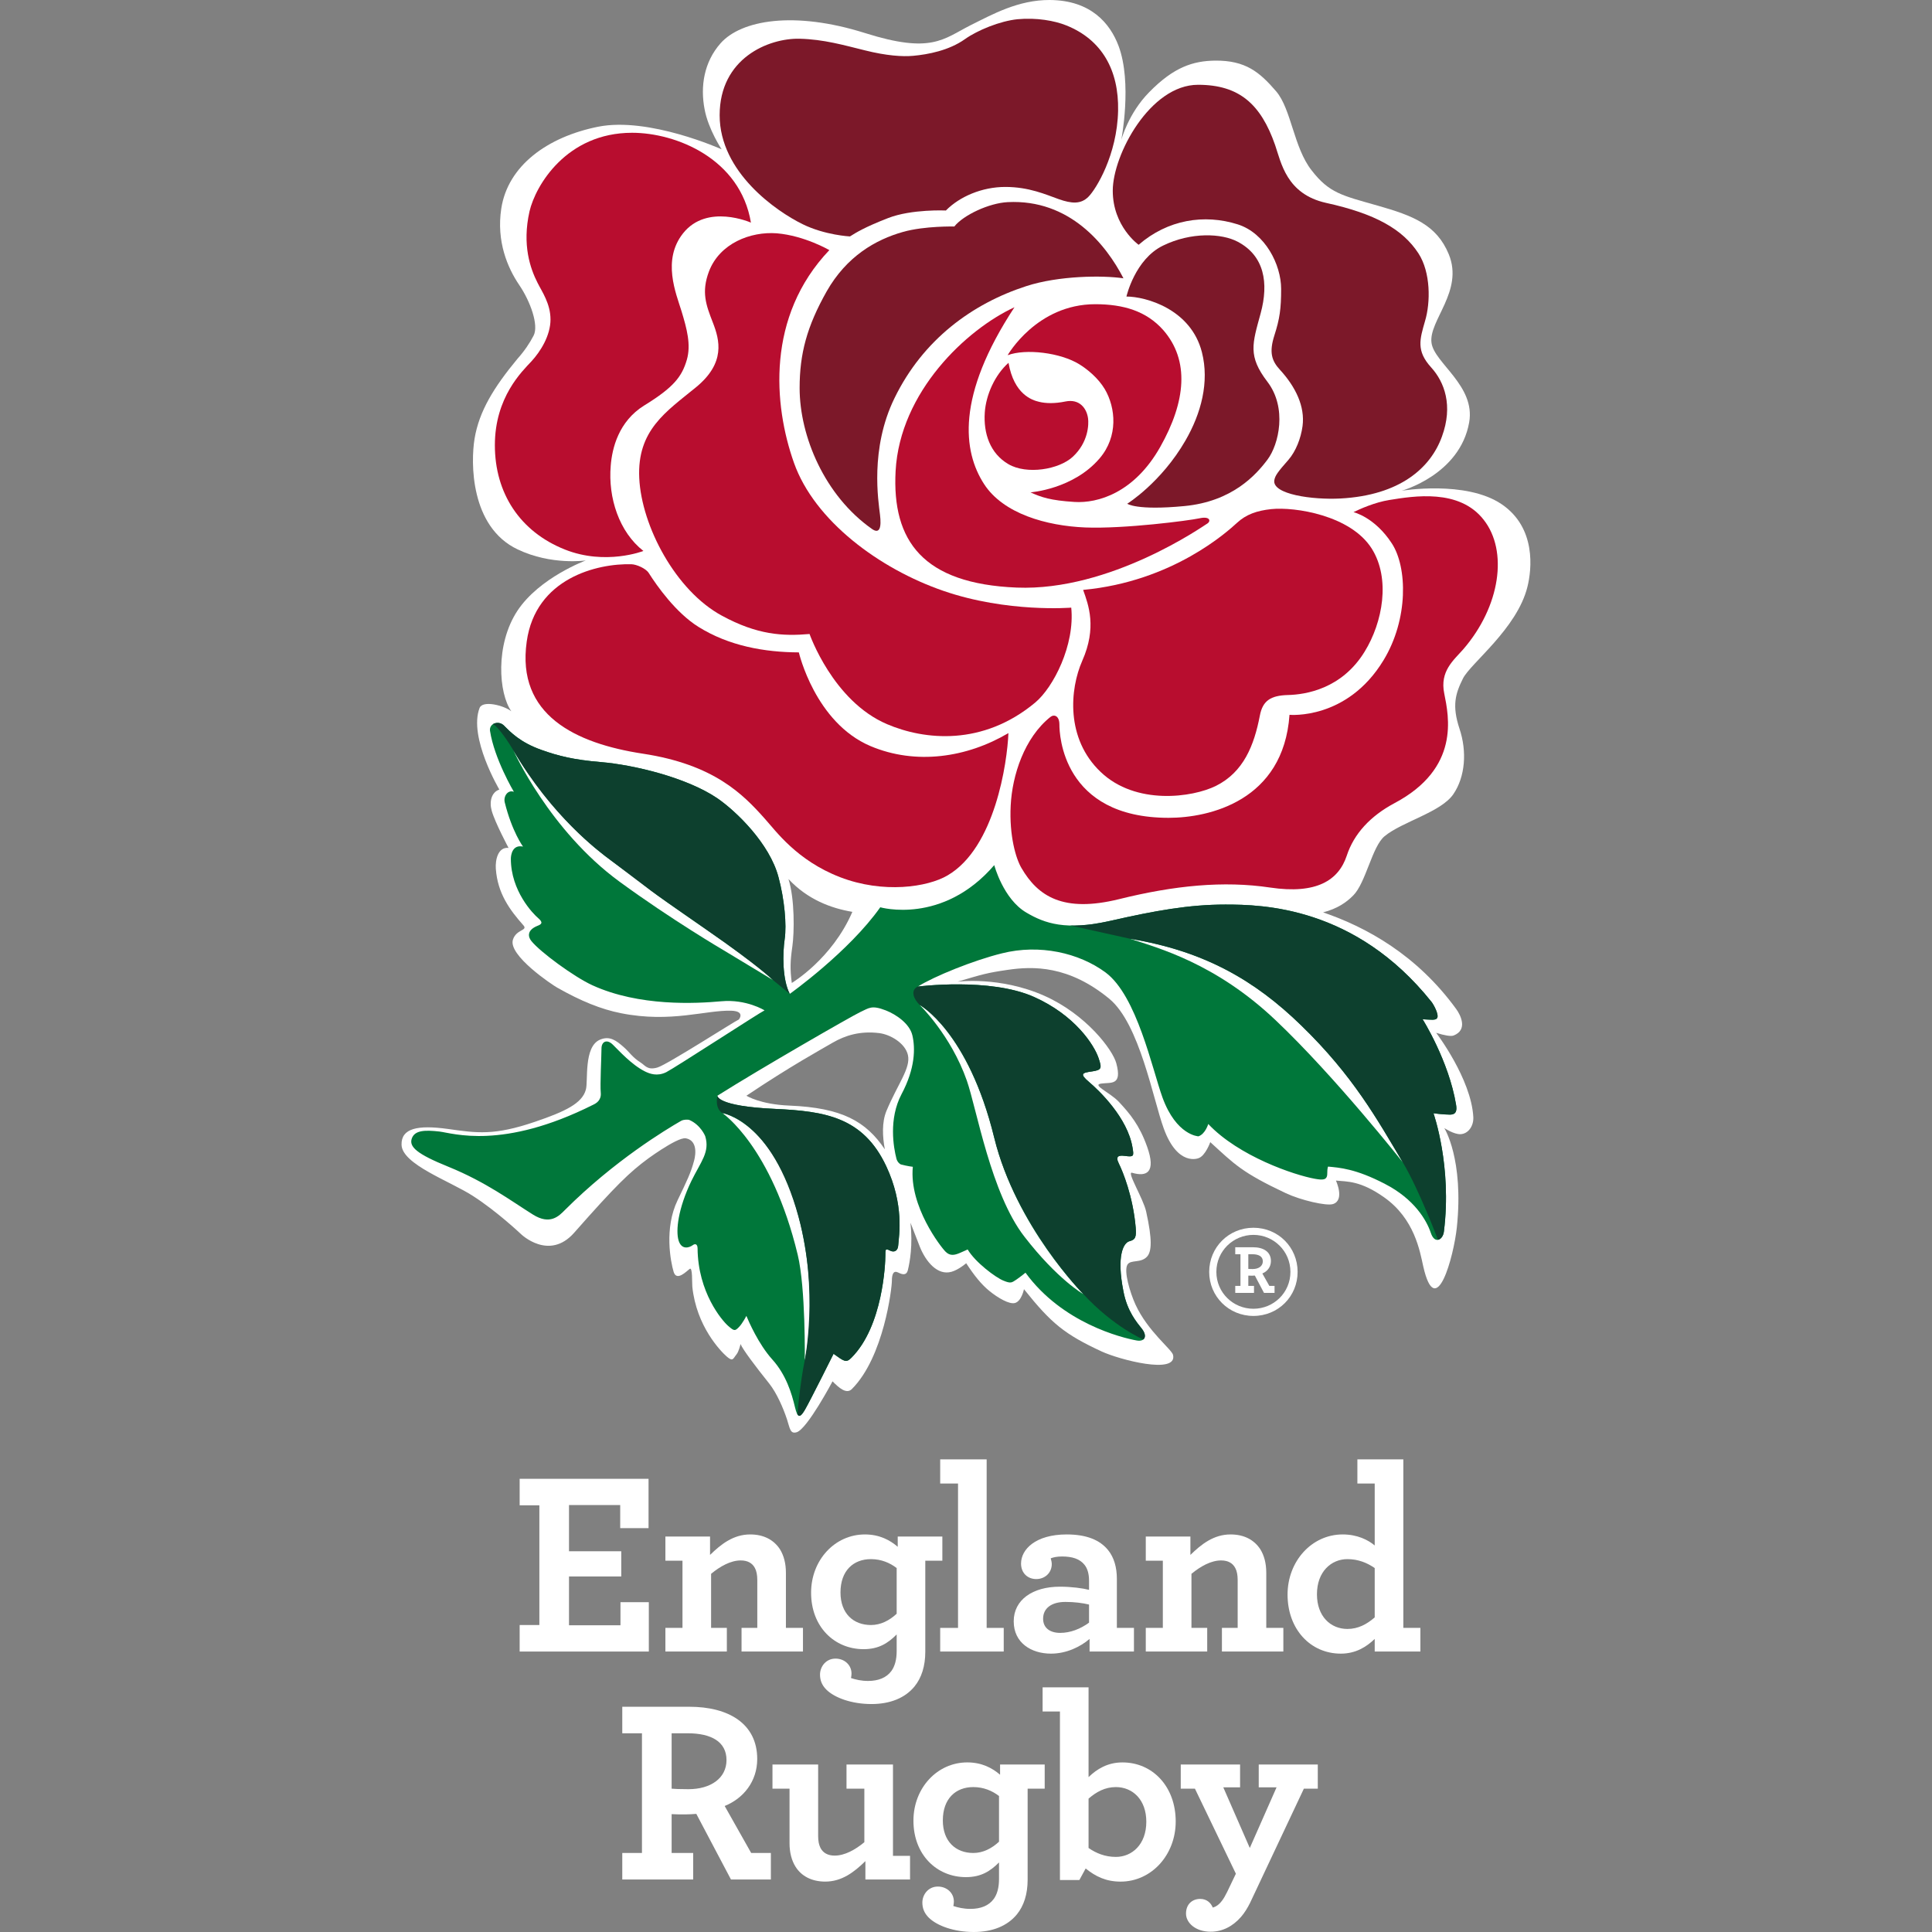 <svg width="112" height="112" viewBox="0 0 112 112" fill="none" xmlns="http://www.w3.org/2000/svg">
<rect x="0" y="0" width="112" height="112" fill="#808080" stroke="none"/>
<g clip-path="url(#clip0_5172_60545)">
<path d="M30.002 20.794C28.644 22.434 27.777 23.825 27.511 25.431C27.285 26.792 27.252 30.541 30.006 31.848C31.968 32.785 33.96 32.49 33.96 32.49C33.96 32.49 31.276 33.476 29.998 35.402C28.698 37.375 28.906 40.201 29.644 41.236C29.693 41.307 29.585 41.151 29.644 41.236C29.223 40.897 27.982 40.578 27.802 41.041C27.148 42.736 28.948 45.773 28.948 45.773C28.498 45.92 28.352 46.461 28.506 47.002C28.693 47.677 29.481 49.154 29.481 49.154C28.861 49.092 28.71 49.859 28.743 50.358C28.844 51.801 29.563 52.762 30.347 53.647C30.613 53.956 29.927 53.864 29.735 54.474C29.443 55.387 32.043 57.11 32.294 57.249C33.677 58.034 34.843 58.508 36.002 58.737C38.897 59.314 40.926 58.543 42.405 58.593C43.225 58.623 42.834 59.1 42.834 59.1C42.605 59.191 38.68 61.716 38.117 61.883C37.535 62.056 37.406 61.77 37.151 61.605C36.642 61.282 36.514 61.013 36.151 60.695C35.722 60.321 35.347 60.029 34.776 60.274C33.823 60.687 34.106 62.681 33.963 63.166C33.748 63.964 32.773 64.432 31.023 65.028C28.639 65.842 27.656 65.685 25.952 65.445C24.211 65.205 23.253 65.407 23.278 66.365C23.311 67.502 26.09 68.473 27.41 69.326C28.819 70.229 30.21 71.549 30.21 71.549C30.21 71.549 31.831 73.113 33.284 71.464C35.718 68.7 36.51 67.946 37.567 67.167C37.221 67.426 39.234 65.899 39.754 65.989C40.588 66.14 40.234 67.295 40.234 67.295C40.055 67.97 39.839 68.422 39.28 69.582C38.496 71.202 38.875 73.143 39.051 73.729C39.226 74.306 39.801 73.691 39.984 73.557C40.155 73.436 40.113 74.365 40.134 74.585C40.371 76.895 41.779 78.332 42.134 78.644C42.496 78.954 42.492 78.765 42.692 78.521C42.834 78.35 42.93 77.916 42.93 77.916C43.059 78.232 43.784 79.195 44.596 80.21C45.017 80.743 45.396 81.593 45.625 82.289C45.795 82.816 45.808 83.139 46.183 83.029C46.8 82.841 48.263 80.077 48.263 80.077C48.645 80.467 49.075 80.835 49.383 80.525C51.241 78.666 51.703 74.66 51.703 74.258C51.703 73.861 51.795 73.638 52.062 73.766C52.329 73.904 52.554 73.938 52.629 73.634C52.75 73.138 52.919 72.171 52.782 70.883L53.328 72.287C53.666 73.121 54.34 73.965 55.166 73.725C55.578 73.607 56.011 73.231 56.011 73.231C56.482 73.949 56.886 74.458 57.37 74.85C57.841 75.231 58.511 75.629 58.841 75.536C59.224 75.426 59.361 74.735 59.361 74.735C60.948 76.723 61.72 77.352 63.869 78.348C64.869 78.813 68.257 79.712 68.005 78.552C67.939 78.229 66.544 77.192 65.823 75.623C65.498 74.902 65.14 73.69 65.357 73.317C65.54 73.003 66.132 73.247 66.497 72.846C66.756 72.557 66.814 71.903 66.444 70.238C66.281 69.486 65.281 67.881 65.631 67.987C66.482 68.237 67.027 67.963 66.502 66.483C66.057 65.222 65.494 64.553 64.865 63.879C64.34 63.32 63.265 62.897 63.843 62.815C64.407 62.736 65.065 62.952 64.714 61.641C64.511 60.861 62.961 58.802 60.544 57.728C57.958 56.579 55.503 56.911 55.503 56.911C56.969 56.478 57.207 56.399 58.412 56.224C59.89 56.006 61.953 55.958 64.311 57.903C66.069 59.358 66.848 63.739 67.465 65.422C68.277 67.655 69.481 67.14 69.481 67.14C69.881 67.005 70.161 66.211 70.161 66.211C71.579 67.504 71.983 67.963 74.528 69.164C75.424 69.585 76.887 69.919 77.27 69.802C77.977 69.582 77.445 68.439 77.445 68.439C78.103 68.502 78.873 68.443 80.245 69.414C82.003 70.658 82.311 72.531 82.506 73.408C83.245 76.681 84.278 72.829 84.455 71.149C84.868 67.19 83.727 65.395 83.727 65.395C83.727 65.395 84.286 65.768 84.669 65.749C85.118 65.73 85.435 65.274 85.41 64.761C85.289 62.537 83.257 59.874 83.257 59.874C83.752 60.029 84.11 60.091 84.269 60.029C85.102 59.701 84.677 58.855 84.423 58.502C82.132 55.346 79.206 53.747 76.702 52.891C77.536 52.675 78.058 52.306 78.445 51.914C79.181 51.179 79.54 49.073 80.265 48.477C81.281 47.633 83.536 47.088 84.253 46.038C84.943 45.029 85.052 43.561 84.606 42.237C84.169 40.911 84.365 40.224 84.806 39.339C85.244 38.453 87.943 36.453 88.547 34.018C88.798 33.013 89.068 30.593 87.048 29.227C84.977 27.828 81.256 28.449 81.256 28.449C81.256 28.449 84.632 27.523 85.169 24.488C85.548 22.361 83.14 21.042 82.986 19.876C82.807 18.59 84.868 16.88 83.986 14.737C83.282 13.034 81.922 12.506 79.86 11.919C77.803 11.334 77.058 11.199 76.033 9.872C74.995 8.551 74.862 6.333 73.983 5.298C73.024 4.183 72.212 3.496 70.434 3.514C69.172 3.534 68.056 3.875 66.614 5.35C65.406 6.577 65.002 8.112 65.002 8.112C65.002 8.112 65.648 4.803 64.843 2.658C64.356 1.363 63.244 0.012 60.852 4.30858e-05C59.033 -0.007 57.541 0.827 56.258 1.466C54.674 2.269 53.995 3.132 50.142 1.915C46.025 0.617 42.964 1.164 41.771 2.51C40.813 3.595 40.588 5.005 40.847 6.339C41.062 7.499 41.834 8.656 41.834 8.656C41.834 8.656 37.617 6.758 34.671 7.347C31.726 7.938 29.439 9.611 29.06 12.089C28.768 13.994 29.427 15.528 30.094 16.512C30.76 17.489 31.234 18.854 30.939 19.444C30.71 19.888 30.406 20.343 30.002 20.794ZM49.412 52.861C48.229 55.603 45.901 56.983 45.901 56.983C45.795 56.183 45.812 55.701 45.933 54.869C46.05 54.054 46.075 52.11 45.708 50.958C46.82 52.15 48.179 52.653 49.412 52.861ZM45.775 64.093C44.059 64.026 43.271 63.52 43.271 63.52C45.842 61.797 47.542 60.872 48.274 60.444C48.991 60.029 49.855 59.752 50.97 59.89C51.616 59.97 52.478 60.475 52.633 61.162C52.804 61.92 52.054 62.815 51.386 64.406C51.112 65.078 51.162 65.909 51.295 66.629C50.2 65.002 48.808 64.219 45.775 64.093Z" fill="white"/>
<path d="M52.892 60.023C53.063 60.759 53.063 61.928 52.263 63.43C51.504 64.873 51.8 66.524 51.968 67.173C52.016 67.36 52.17 67.493 52.229 67.505C52.625 67.61 52.917 67.64 52.917 67.64C52.696 69.932 54.551 72.302 54.816 72.562C55.074 72.823 55.341 72.766 55.654 72.63C55.962 72.498 56.096 72.432 56.096 72.432C56.537 73.181 57.728 74.065 58.17 74.24C58.609 74.422 58.654 74.353 58.921 74.18C59.182 73.999 59.449 73.779 59.449 73.779C61.569 76.694 65.02 77.552 65.894 77.709C66.382 77.797 66.515 77.443 66.208 77.047C65.894 76.651 65.344 76.013 65.127 74.868C64.715 72.793 65.127 72.049 65.473 71.955C65.837 71.865 65.877 71.69 65.837 71.162C65.683 69.353 65.082 67.893 64.861 67.454C64.641 67.01 64.861 66.966 65.215 67.01C65.732 67.078 65.74 67.035 65.653 66.524C65.369 64.798 63.712 63.214 63.136 62.727C62.561 62.242 62.737 62.192 63.316 62.11C63.87 62.027 63.886 61.931 63.683 61.331C63.425 60.575 62.319 58.851 59.933 57.789C57.383 56.655 53.209 57.191 53.209 57.191C54.151 56.599 56.446 55.668 58.087 55.265C60.254 54.721 62.54 55.229 64.091 56.375C65.907 57.724 66.79 61.959 67.391 63.625C68.195 65.827 69.474 65.874 69.474 65.874C69.874 65.743 70.044 65.159 70.044 65.159C71.813 67.036 75.046 68.125 76.229 68.336C76.663 68.411 76.942 68.432 76.942 68.039C76.942 67.681 76.992 67.629 76.992 67.629C77.641 67.691 78.584 67.745 80.287 68.633C81.999 69.513 82.704 70.751 82.941 71.459C83.174 72.164 83.645 71.865 83.703 71.397C84.183 67.589 83.099 64.539 83.099 64.539C83.099 64.539 83.703 64.616 84.058 64.616C84.408 64.616 84.47 64.391 84.408 64.04C83.987 61.495 82.47 59.088 82.47 59.088C82.965 59.111 83.221 59.161 83.311 59.018C83.432 58.83 83.111 58.236 82.978 58.071C78.553 52.541 73.162 52.438 71.041 52.438C68.924 52.438 66.983 52.789 64.386 53.378C61.794 53.966 60.566 53.533 59.5 52.904C58.158 52.121 57.638 50.152 57.638 50.152C54.638 53.64 51.03 52.596 51.03 52.596C49.205 55.183 45.784 57.616 45.784 57.616C45.343 56.765 45.369 55.265 45.489 54.439C45.61 53.614 45.476 52.129 45.13 50.85C44.622 48.908 42.676 47.02 41.564 46.263C39.798 45.075 36.748 44.338 34.827 44.178C33.235 44.044 32.361 43.819 31.403 43.478C30.148 43.038 29.587 42.426 29.228 42.075C28.878 41.719 28.345 41.961 28.407 42.37C28.657 43.999 29.79 45.903 29.79 45.903C29.44 45.767 29.174 46.164 29.261 46.515C29.681 48.213 30.319 49.077 30.319 49.077C29.702 48.947 29.615 49.565 29.615 49.786C29.615 51.644 30.895 52.97 31.207 53.231C31.511 53.493 31.381 53.585 31.161 53.67C30.511 53.931 30.623 54.336 30.807 54.555C31.316 55.189 33.282 56.633 34.34 57.116C37.056 58.358 40.347 58.178 41.81 58.045C43.268 57.911 44.322 58.572 44.322 58.572C44.105 58.661 39.151 61.885 38.623 62.156C38.093 62.417 37.652 62.242 37.385 62.11C36.61 61.722 35.89 60.914 35.531 60.565C35.177 60.212 34.869 60.388 34.869 60.782C34.869 61.178 34.781 62.905 34.827 63.343C34.869 63.788 34.56 63.964 34.38 64.047C29.12 66.684 26.256 65.688 25.466 65.595C24.661 65.507 24.049 65.507 23.874 65.995C23.7 66.479 24.161 66.897 25.998 67.64C28.177 68.527 29.62 69.611 30.894 70.409C31.886 71.032 32.398 70.501 32.748 70.146C35.623 67.274 38.618 65.475 39.48 64.979C39.64 64.89 39.885 64.897 39.96 64.924C40.626 65.216 40.881 65.862 40.881 65.862C41.164 66.786 40.634 67.33 40.077 68.468C39.31 70.068 39.164 71.338 39.339 71.915C39.519 72.489 39.972 72.319 40.148 72.191C40.319 72.061 40.434 72.142 40.439 72.363C40.46 74.927 41.855 76.547 42.206 76.858C42.559 77.168 42.605 77.168 42.827 76.943C43.047 76.723 43.268 76.283 43.268 76.283C43.397 76.594 43.968 77.917 44.764 78.802C45.563 79.685 45.893 80.757 46.088 81.587C46.234 82.178 46.354 82.247 46.668 81.716C46.975 81.185 48.322 78.482 48.322 78.482C48.938 78.922 49.05 79.02 49.354 78.713C51.192 76.882 51.325 73.202 51.325 72.804C51.325 72.408 51.325 72.363 51.592 72.498C51.855 72.63 52.055 72.498 52.071 72.191C52.116 71.615 52.429 69.849 51.372 67.597C50.03 64.756 47.834 64.418 44.922 64.283C41.522 64.127 41.589 63.52 41.589 63.52C44.105 61.93 49.404 58.886 49.888 58.661C50.375 58.444 50.513 58.249 51.346 58.572C51.943 58.804 52.734 59.34 52.892 60.023Z" fill="#00773A"/>
<path d="M65.519 54.423C69.811 55.131 72.75 56.833 75.436 59.448C78.441 62.362 79.853 64.903 81.316 67.376C81.316 67.376 77.404 62.417 73.959 59.153C70.46 55.83 67.115 54.951 65.519 54.423Z" fill="white"/>
<path d="M41.875 64.524C41.875 64.524 45.029 65.051 46.413 70.998C47.47 75.557 46.654 78.861 46.654 78.861C46.654 78.861 46.711 74.673 46.245 72.742C44.728 66.447 41.875 64.524 41.875 64.524Z" fill="white"/>
<path d="M29.762 43.498C29.762 43.498 31.874 47.308 35.423 49.883C38.891 52.408 36.307 50.682 41.031 53.947C43.99 55.988 44.813 56.817 44.813 56.817L41.948 55.087C41.948 55.087 38.948 53.33 35.911 51.109C31.84 48.133 29.762 43.498 29.762 43.498Z" fill="white"/>
<path d="M53.312 58.258C53.312 58.258 56.116 59.782 57.637 65.957C58.92 71.144 62.802 75.022 62.802 75.022C62.802 75.022 61.307 74.179 59.378 71.68C57.449 69.19 56.62 64.284 56.049 62.646C55.12 59.998 53.312 58.258 53.312 58.258Z" fill="white"/>
<path d="M61.812 1.472C63.884 2.301 64.867 4.075 64.817 6.419C64.763 8.981 63.538 10.97 63.095 11.409C62.654 11.85 62.121 11.807 61.371 11.543C60.618 11.275 59.65 10.837 58.279 10.837C56.914 10.837 55.622 11.404 54.834 12.203C54.834 12.203 52.848 12.11 51.481 12.643C50.11 13.176 49.622 13.487 49.273 13.706C49.273 13.706 47.831 13.636 46.532 12.998C45.023 12.259 41.719 9.994 41.719 6.682C41.719 3.37 44.552 2.208 46.348 2.245C47.759 2.28 48.91 2.617 50.147 2.921C51.385 3.231 52.322 3.293 52.938 3.236C53.8 3.157 55.01 2.929 55.939 2.269C56.672 1.747 57.98 1.218 58.984 1.115C60.096 1.01 61.151 1.205 61.812 1.472Z" fill="#7C1829"/>
<path d="M69.453 4.915C71.844 4.915 73.093 6.043 73.919 8.407C74.269 9.42 74.573 11.251 76.876 11.762C79.726 12.387 81.313 13.288 82.222 14.678C82.95 15.789 82.93 17.545 82.613 18.603C82.309 19.665 82.084 20.328 82.966 21.3C83.729 22.138 84.255 23.509 83.587 25.318C82.93 27.129 81.15 28.712 77.714 28.898C76.08 28.985 73.736 28.657 73.874 27.837C73.918 27.575 74.072 27.359 74.693 26.656C75.122 26.158 75.414 25.413 75.51 24.7C75.659 23.565 75.109 22.428 74.205 21.442C73.713 20.912 73.567 20.419 73.876 19.448C74.188 18.476 74.269 17.898 74.269 16.75C74.269 15.337 73.339 13.51 71.756 13.008C69.812 12.391 67.687 12.732 66.008 14.191C66.008 14.191 64.508 13.13 64.508 11.055C64.508 8.977 66.67 4.915 69.453 4.915Z" fill="#7C1829"/>
<path d="M80.691 31.51C81.583 32.883 81.657 35.882 80.207 38.27C78.092 41.76 74.754 41.438 74.754 41.438C74.405 46.428 70.098 47.41 67.749 47.41C61.57 47.41 61.415 42.542 61.415 42.013C61.415 41.484 61.103 41.392 60.887 41.567C59.39 42.767 58.679 44.929 58.591 46.696C58.5 48.462 58.899 49.786 59.212 50.314C60.17 51.964 61.637 52.92 64.861 52.128C68.082 51.328 70.936 51.05 73.63 51.452C76.33 51.854 77.599 51.027 78.071 49.61C78.487 48.335 79.441 47.309 80.825 46.568C84.666 44.54 83.987 41.527 83.724 40.201C83.457 38.907 84.274 38.27 84.824 37.643C86.981 35.149 87.432 31.94 86.012 30.134C84.599 28.318 81.962 28.756 80.541 28.985C79.7 29.118 78.821 29.514 78.463 29.689C78.463 29.689 79.7 29.977 80.691 31.51Z" fill="#B80D2F"/>
<path d="M58.459 42.498C58.392 44.197 57.684 49.148 54.926 50.751C53.78 51.426 51.214 51.819 48.697 50.85C46.178 49.873 44.981 48.173 44.323 47.446C43.069 46.042 41.39 44.316 37.257 43.69C33.362 43.094 29.933 41.45 30.534 37.197C31.045 33.515 34.628 32.653 36.611 32.71C36.899 32.72 37.436 32.948 37.607 33.215C38.09 33.976 39.182 35.523 40.486 36.338C42.256 37.446 44.319 37.811 46.31 37.82C46.31 37.82 47.249 41.886 50.46 43.25C53.092 44.363 56.051 43.922 58.459 42.498Z" fill="#B80D2F"/>
<path d="M36.642 7.697C39.195 7.697 42.916 9.199 43.532 12.906C43.532 12.906 40.99 11.773 39.599 13.524C38.366 15.076 39.195 17.018 39.507 18.034C39.816 19.051 40.07 19.985 39.816 20.859C39.529 21.841 39.046 22.461 37.341 23.509C35.858 24.431 35.483 25.99 35.404 27C35.246 28.86 35.892 30.839 37.299 31.94C37.299 31.94 35.112 32.795 32.75 31.858C30.138 30.82 28.688 28.585 28.688 25.809C28.688 23.021 30.275 21.521 30.809 20.946C31.338 20.372 31.913 19.449 31.913 18.52C31.913 17.595 31.408 16.891 31.163 16.396C30.742 15.57 30.259 14.202 30.695 12.259C31.042 10.755 32.842 7.697 36.642 7.697Z" fill="#B80D2F"/>
<path d="M41.099 15.737C40.649 16.938 40.928 17.678 41.324 18.697C41.72 19.714 42.074 21.033 40.349 22.449C38.625 23.861 36.924 24.93 37.058 27.717C37.191 30.497 39.166 34.243 41.849 35.692C43.907 36.812 45.387 36.886 46.931 36.754C46.931 36.754 48.282 40.637 51.414 41.977C53.602 42.913 56.971 43.257 60.006 40.733C61.068 39.852 62.321 37.388 62.101 35.225C62.101 35.225 58.393 35.533 54.681 34.25C50.973 32.971 47.219 30.19 46.028 26.832C44.837 23.476 44.416 18.346 48.078 14.499C48.078 14.499 46.64 13.661 45.033 13.525C43.511 13.41 41.72 14.104 41.099 15.737Z" fill="#B80D2F"/>
<path d="M65.128 16.134C64.134 14.202 62.017 11.534 58.414 11.718C57.335 11.773 55.85 12.467 55.322 13.131C55.322 13.131 53.614 13.09 52.36 13.441C50.751 13.893 49.077 14.863 47.922 16.893C46.777 18.924 46.355 20.507 46.355 22.494C46.355 25.285 47.801 28.735 50.551 30.666C50.994 30.973 51.106 30.586 51.014 29.837C50.927 29.084 50.414 26.026 51.856 23.078C53.51 19.685 56.364 17.601 59.492 16.588C61.371 15.976 63.934 15.955 65.128 16.134Z" fill="#7C1829"/>
<path d="M58.81 17.811C56.027 19.095 52.169 22.711 51.919 27.309C51.703 31.368 53.511 33.842 58.943 34.063C64.376 34.28 69.768 30.485 69.984 30.354C70.204 30.221 70.164 29.91 69.542 30.045C68.927 30.18 65.176 30.666 62.914 30.578C60.665 30.485 58.156 29.781 57.044 28.056C55.826 26.169 55.41 22.979 58.81 17.811Z" fill="#B80D2F"/>
<path d="M67.434 19.134C68.967 20.892 68.754 23.268 67.254 25.919C65.755 28.568 63.646 29.187 62.281 29.098C60.908 29.011 60.368 28.831 59.739 28.542C59.739 28.542 62.222 28.365 63.75 26.567C64.83 25.3 64.684 23.648 64.047 22.56C63.659 21.911 63.034 21.404 62.571 21.119C61.484 20.445 59.472 20.196 58.414 20.592C58.414 20.592 60.093 17.635 63.492 17.635C65.129 17.635 66.459 18.034 67.434 19.134Z" fill="#B80D2F"/>
<path d="M58.464 21.032C57.668 21.744 57.159 22.892 57.089 23.909C57.005 25.124 57.397 26.29 58.459 26.908C59.518 27.527 61.388 27.225 62.192 26.478C63.096 25.638 63.122 24.6 63.076 24.256C63 23.678 62.584 23.108 61.767 23.274C61.13 23.406 60.618 23.386 60.247 23.296C59.819 23.198 58.785 22.858 58.464 21.032Z" fill="#B80D2F"/>
<path d="M71.748 14.012C73.293 14.824 73.561 16.397 73.082 18.161C72.599 19.932 72.328 20.636 73.478 22.138C74.624 23.644 74.141 25.761 73.478 26.644C72.815 27.527 71.441 29.071 68.662 29.337C65.88 29.604 65.347 29.202 65.347 29.202C65.347 29.202 67.314 27.979 68.722 25.538C69.631 23.967 70.117 22.148 69.676 20.42C69.038 17.907 66.405 17.191 65.301 17.191C65.301 17.191 65.789 15.028 67.426 14.236C69.055 13.441 70.825 13.524 71.748 14.012Z" fill="#7C1829"/>
<path d="M62.79 34.197C63.105 35.077 63.594 36.377 62.74 38.306C62.018 39.944 61.768 42.814 63.806 44.751C65.84 46.697 69.134 46.236 70.496 45.555C72.086 44.76 72.703 43.218 73.035 41.484C73.198 40.632 73.644 40.318 74.666 40.291C75.694 40.266 77.782 39.938 79.106 37.782C80.168 36.062 80.61 33.546 79.528 31.814C78.314 29.871 75.06 29.371 73.694 29.514C72.857 29.604 72.237 29.822 71.707 30.312C71.18 30.795 67.997 33.712 62.79 34.197Z" fill="#B80D2F"/>
<path d="M63.297 53.581C63.634 53.533 63.996 53.465 64.388 53.378C66.984 52.789 68.926 52.438 71.042 52.438C73.164 52.438 78.555 52.541 82.98 58.071C83.113 58.236 83.434 58.831 83.313 59.018C83.222 59.161 82.967 59.111 82.472 59.088C82.472 59.088 83.989 61.495 84.41 64.04C84.471 64.391 84.409 64.616 84.06 64.616C83.705 64.616 83.101 64.539 83.101 64.539C83.101 64.539 84.184 67.589 83.705 71.397C83.677 71.65 83.525 71.851 83.359 71.872C83.359 71.872 82.287 69.012 81.318 67.376C79.847 64.91 78.443 62.362 75.438 59.449C72.752 56.833 69.812 55.131 65.521 54.423C64.884 54.283 62.055 53.654 62.055 53.654C62.431 53.662 62.838 53.64 63.297 53.581Z" fill="#0D402E"/>
<path d="M46.651 78.861C46.651 78.861 47.467 74.831 46.293 70.552C44.743 64.883 41.872 64.524 41.872 64.524C41.872 64.524 41.431 64.308 41.589 63.52C41.589 63.52 41.522 64.127 44.922 64.283C47.834 64.418 50.03 64.756 51.372 67.597C52.429 69.849 52.116 71.615 52.071 72.191C52.055 72.498 51.855 72.63 51.592 72.498C51.325 72.363 51.325 72.408 51.325 72.804C51.325 73.202 51.192 76.882 49.354 78.713C49.05 79.021 48.938 78.922 48.322 78.482C48.322 78.482 46.975 81.185 46.668 81.716C46.455 82.085 46.334 82.164 46.225 81.987C46.225 81.987 46.38 80.178 46.651 78.861Z" fill="#0D402E"/>
<path d="M28.578 41.977C28.578 41.977 28.94 41.77 29.228 42.075C29.578 42.43 30.148 43.038 31.403 43.478C32.361 43.819 33.235 44.044 34.827 44.178C36.748 44.338 39.797 45.075 41.564 46.263C42.676 47.02 44.621 48.908 45.13 50.85C45.476 52.129 45.61 53.614 45.489 54.439C45.368 55.265 45.343 56.765 45.784 57.616L44.813 56.818C44.813 56.818 43.981 55.995 41.03 53.948C36.818 51.016 38.264 52.019 35.422 49.884C34.669 49.321 31.977 47.309 29.761 43.499C29.59 43.204 28.916 42.143 28.578 41.977Z" fill="#0D402E"/>
<path d="M53.209 57.191C53.209 57.191 57.383 56.655 59.933 57.789C62.32 58.85 63.425 60.575 63.683 61.331C63.886 61.93 63.87 62.027 63.316 62.11C62.738 62.191 62.562 62.242 63.137 62.727C63.712 63.214 65.37 64.798 65.653 66.524C65.74 67.035 65.732 67.078 65.215 67.01C64.861 66.965 64.641 67.01 64.861 67.454C65.082 67.893 65.683 69.353 65.838 71.161C65.878 71.69 65.838 71.865 65.474 71.955C65.128 72.049 64.715 72.792 65.128 74.867C65.345 76.013 65.895 76.651 66.208 77.046C66.403 77.305 66.419 77.539 66.279 77.651C66.279 77.651 64.57 76.932 62.803 75.021C62.803 75.021 58.859 70.98 57.638 65.957C56.142 59.781 53.314 58.258 53.314 58.258C52.971 57.92 52.751 57.409 53.209 57.191Z" fill="#0D402E"/>
<path d="M30.125 94.204H31.267V87.264H30.125V85.728H37.597V88.588H35.954V87.249H32.986V89.928H36.015V91.389H32.986V94.219H35.969V92.88H37.613V95.742H30.125V94.204Z" fill="white"/>
<path d="M41.162 90.14C41.801 89.516 42.517 88.953 43.49 88.953C44.281 88.953 44.86 89.273 45.21 89.806C45.438 90.171 45.56 90.627 45.56 91.175V94.371H46.549V95.741H42.988V94.371H43.901V91.586C43.901 91.312 43.855 91.069 43.764 90.901C43.612 90.612 43.338 90.46 42.942 90.46C42.364 90.46 41.755 90.795 41.223 91.236V94.371H42.136V95.741H38.574V94.371H39.564V90.475H38.574V89.075H41.162V90.14Z" fill="white"/>
<path d="M53.64 95.756C53.64 96.578 53.426 97.263 53.016 97.765C52.468 98.435 51.601 98.785 50.52 98.785C49.363 98.785 48.374 98.419 47.902 97.947C47.643 97.689 47.537 97.4 47.537 97.08C47.537 96.608 47.887 96.151 48.434 96.151C48.952 96.151 49.363 96.517 49.363 97.019C49.363 97.095 49.348 97.217 49.333 97.278C49.607 97.369 49.926 97.446 50.322 97.446C50.915 97.446 51.387 97.263 51.676 96.868C51.874 96.594 51.981 96.213 51.981 95.711V94.751C51.478 95.254 50.946 95.604 50.063 95.604C48.374 95.604 47.02 94.31 47.02 92.332C47.02 90.43 48.404 88.953 50.139 88.953C50.991 88.953 51.601 89.288 52.042 89.669V89.075H54.629V90.475H53.64V95.756ZM48.724 92.317C48.724 93.534 49.47 94.204 50.49 94.204C51.053 94.204 51.555 93.945 51.981 93.55V90.901C51.585 90.597 51.083 90.384 50.49 90.384C49.47 90.384 48.724 91.054 48.724 92.317Z" fill="white"/>
<path d="M54.504 94.371H55.538V86.001H54.504V84.601H57.197V94.371H58.187V95.741H54.504V94.371Z" fill="white"/>
<path d="M58.766 93.991C58.766 92.743 59.861 91.982 61.444 91.982C62.129 91.982 62.768 92.073 63.133 92.165V91.632C63.133 91.236 63.042 90.932 62.874 90.719C62.6 90.369 62.159 90.231 61.566 90.231C61.277 90.231 61.064 90.277 60.911 90.338C60.942 90.43 60.972 90.582 60.972 90.673C60.972 91.175 60.577 91.54 60.074 91.54C59.572 91.54 59.191 91.19 59.191 90.642C59.191 89.821 60.028 88.953 61.839 88.953C62.981 88.953 63.757 89.273 64.229 89.851C64.579 90.277 64.746 90.856 64.746 91.525V94.371H65.736V95.741H63.164V95.01C62.63 95.467 61.825 95.863 60.927 95.863C59.785 95.863 58.766 95.239 58.766 93.991ZM63.133 94.067V93.017C62.753 92.926 62.281 92.865 61.764 92.865C60.957 92.865 60.47 93.23 60.47 93.839C60.47 94.371 60.866 94.66 61.459 94.66C62.053 94.66 62.631 94.432 63.133 94.067Z" fill="white"/>
<path d="M69.009 90.14C69.648 89.516 70.363 88.953 71.338 88.953C72.129 88.953 72.707 89.273 73.057 89.806C73.286 90.171 73.407 90.627 73.407 91.175V94.371H74.397V95.741H70.836V94.371H71.749V91.586C71.749 91.312 71.703 91.069 71.611 90.901C71.46 90.612 71.185 90.46 70.79 90.46C70.211 90.46 69.603 90.795 69.07 91.236V94.371H69.983V95.741H66.422V94.371H67.411V90.475H66.422V89.075H69.009V90.14Z" fill="white"/>
<path d="M74.641 92.439C74.641 90.506 76.041 88.953 77.836 88.953C78.689 88.953 79.313 89.273 79.693 89.592V86.001H78.689V84.601H81.352V94.371H82.341V95.741H79.693V95.01C79.206 95.482 78.582 95.863 77.73 95.863C75.965 95.863 74.641 94.447 74.641 92.439ZM79.693 93.763V90.901C79.252 90.597 78.735 90.384 78.111 90.384C77.182 90.384 76.345 91.1 76.345 92.423C76.345 93.702 77.136 94.432 78.111 94.432C78.735 94.432 79.236 94.158 79.693 93.763Z" fill="white"/>
<path d="M36.074 107.419H37.215V100.48H36.074V98.942H39.955C42.253 98.942 43.897 99.932 43.897 101.971C43.897 103.264 43.105 104.254 42.01 104.695L43.547 107.419H44.688V108.957H42.375L40.366 105.152C40.153 105.167 39.955 105.182 39.757 105.182C39.438 105.182 39.148 105.182 38.935 105.167V107.419H40.184V108.957H36.074V107.419ZM42.116 102.032C42.116 100.982 41.249 100.48 39.864 100.48H38.935V103.691C39.118 103.706 39.361 103.721 39.909 103.721C41.203 103.721 42.116 103.082 42.116 102.032Z" fill="white"/>
<path d="M46.105 108.195C45.892 107.845 45.77 107.389 45.77 106.856V103.69H44.781V102.29H47.429V106.445C47.429 106.734 47.474 106.947 47.566 107.129C47.718 107.419 47.992 107.571 48.388 107.571C48.966 107.571 49.575 107.236 50.107 106.795V103.69H49.073V102.29H51.767V107.586H52.756V108.956H50.168V107.891C49.529 108.515 48.814 109.078 47.84 109.078C47.033 109.078 46.44 108.743 46.105 108.195Z" fill="white"/>
<path d="M59.573 108.971C59.573 109.793 59.36 110.478 58.949 110.98C58.401 111.649 57.534 112 56.453 112C55.297 112 54.307 111.634 53.836 111.162C53.577 110.904 53.47 110.615 53.47 110.295C53.47 109.823 53.82 109.366 54.368 109.366C54.886 109.366 55.297 109.732 55.297 110.234C55.297 110.31 55.282 110.432 55.266 110.493C55.54 110.584 55.86 110.66 56.255 110.66C56.849 110.66 57.321 110.478 57.61 110.082C57.808 109.808 57.914 109.428 57.914 108.925V107.967C57.412 108.469 56.88 108.819 55.997 108.819C54.307 108.819 52.953 107.525 52.953 105.546C52.953 103.644 54.338 102.168 56.073 102.168C56.925 102.168 57.534 102.502 57.975 102.883V102.29H60.562V103.69H59.573V108.971H59.573ZM54.657 105.532C54.657 106.749 55.403 107.419 56.423 107.419C56.986 107.419 57.488 107.16 57.914 106.765V104.116C57.519 103.812 57.017 103.599 56.423 103.599C55.403 103.599 54.657 104.269 54.657 105.532Z" fill="white"/>
<path d="M62.937 108.317L62.572 108.987H61.446V99.216H60.441V97.815H63.105V103.021C63.592 102.549 64.216 102.169 65.068 102.169C66.833 102.169 68.157 103.585 68.157 105.593C68.157 107.526 66.757 109.079 64.961 109.079C64.109 109.079 63.501 108.774 62.937 108.317ZM66.453 105.608C66.453 104.33 65.662 103.599 64.687 103.599C64.064 103.599 63.561 103.873 63.105 104.269V107.13C63.546 107.435 64.064 107.647 64.687 107.647C65.616 107.648 66.453 106.932 66.453 105.608Z" fill="white"/>
<path d="M70.184 111.984C69.302 111.984 68.754 111.466 68.754 110.934C68.754 110.371 69.135 110.082 69.576 110.082C69.972 110.082 70.2 110.325 70.306 110.584C70.474 110.538 70.657 110.432 70.839 110.188C70.945 110.052 71.037 109.884 71.143 109.671L71.645 108.621L69.271 103.69H68.449V102.29H71.889V103.613H70.915L72.452 107.129L74.004 103.613H72.97V102.29H76.394V103.69H75.587L72.468 110.31C72.315 110.615 72.148 110.888 71.95 111.117C71.463 111.68 70.854 111.984 70.184 111.984Z" fill="white"/>
<path d="M70.098 73.733C70.098 72.307 71.233 71.174 72.662 71.174C74.1 71.174 75.224 72.307 75.224 73.733C75.224 75.153 74.1 76.286 72.662 76.286C71.233 76.286 70.098 75.153 70.098 73.733ZM70.514 73.733C70.514 74.938 71.491 75.87 72.662 75.87C73.833 75.87 74.807 74.938 74.807 73.733C74.807 72.525 73.833 71.587 72.662 71.587C71.491 71.587 70.514 72.525 70.514 73.733Z" fill="white"/>
<path d="M71.609 74.545H71.911V72.71H71.609V72.304H72.635C73.243 72.304 73.677 72.565 73.677 73.104C73.677 73.447 73.468 73.708 73.179 73.824L73.585 74.545H73.887V74.951H73.275L72.744 73.945C72.688 73.949 72.635 73.953 72.583 73.953C72.498 73.953 72.422 73.953 72.366 73.949V74.545H72.696V74.951H71.609V74.545ZM73.207 73.12C73.207 72.843 72.977 72.71 72.611 72.71H72.366V73.559C72.414 73.563 72.478 73.567 72.624 73.567C72.965 73.567 73.207 73.398 73.207 73.12Z" fill="white"/>
</g>
<defs>
<clipPath id="clip0_5172_60545">
<rect width="112" height="112" fill="white"/>
</clipPath>
</defs>
</svg>
